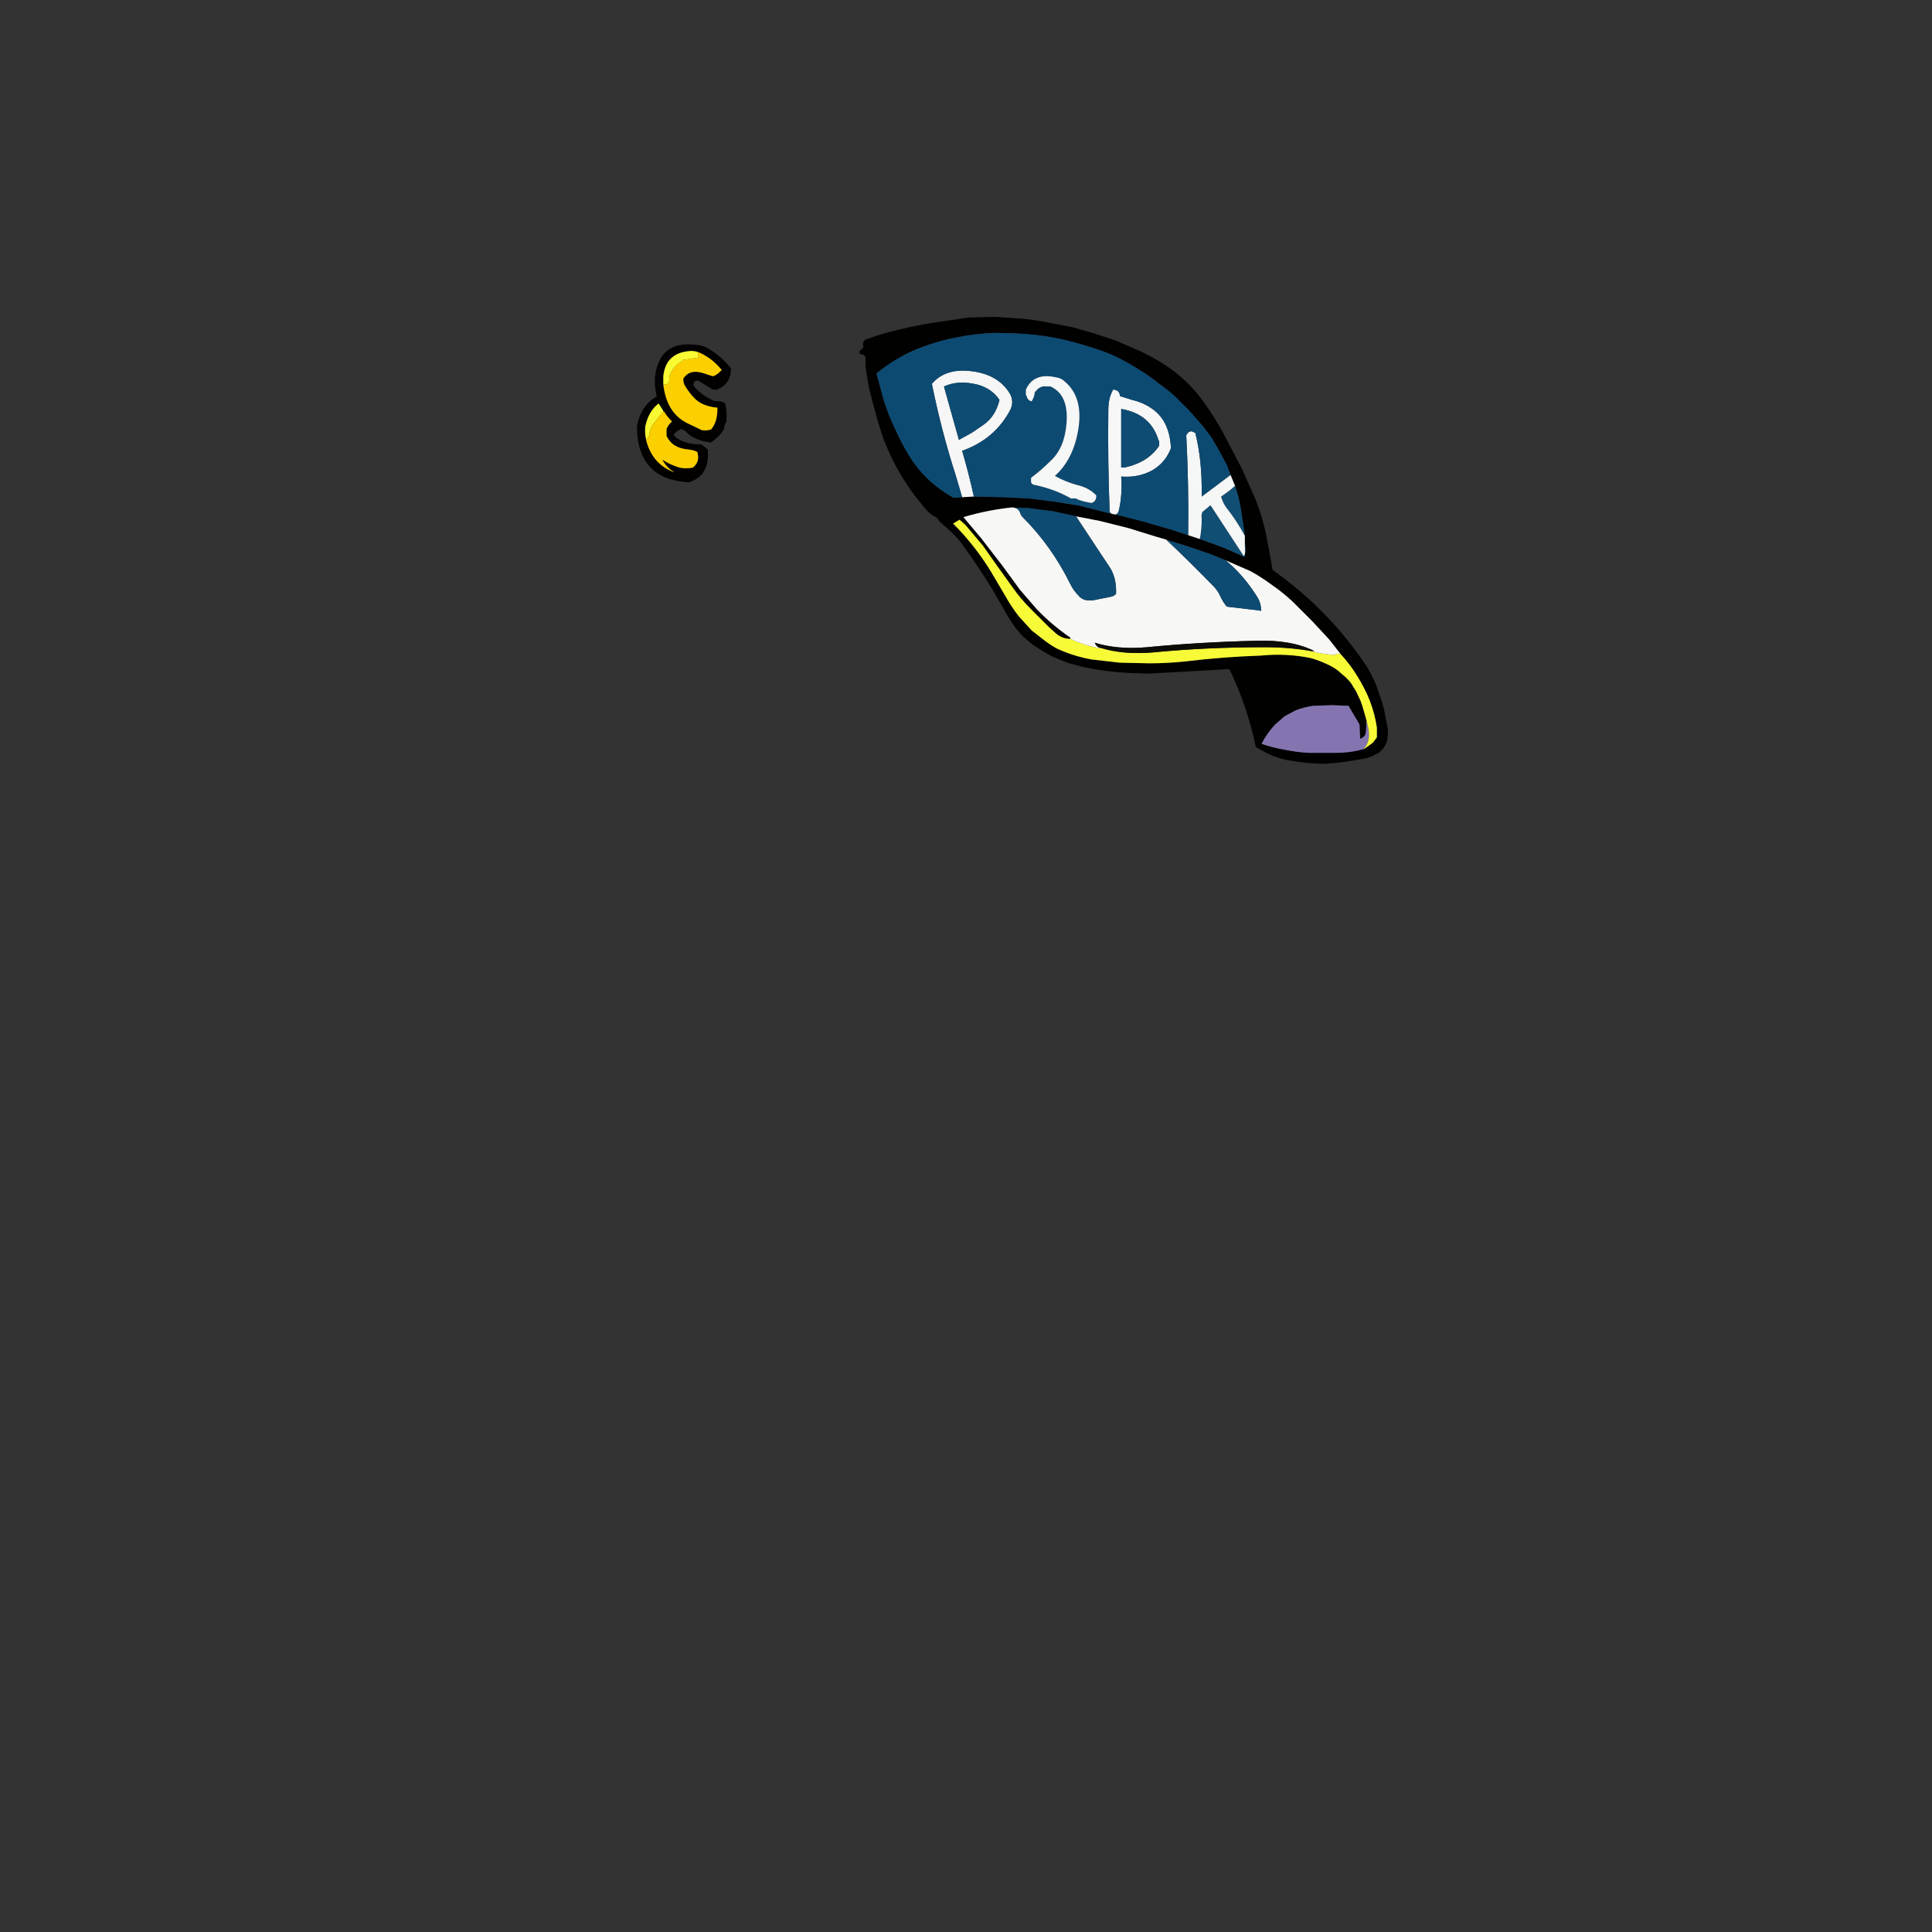 <svg xmlns="http://www.w3.org/2000/svg" xmlns:xlink="http://www.w3.org/1999/xlink" width="3000" height="3000" preserveAspectRatio="none"><rect width="100%" height="100%" fill="#333333" stroke="none"/><defs><g id="a"><path fill="#010100" d="m1951 779-6-14-17-38-31-59q-14-25-31-48-12-16-26-29-15-14-32-25t-36-20l-39-17-33-11-35-10-37-7q-19-4-39-6l-43-3-42 1-40 6q-52 7-102 22l-17 6q-7 3-4 12l-7 7 1 3 1 1 5 1 3 3v13l1 10 4 24 7 27 7 26 8 25q20 54 56 99l10 12q7 9 18 14l4 6 17 15q10 9 18 20 24 33 45 67l29 50 9 13 10 12 15 13 17 11 14 8 24 10 26 7q34 7 69 9l32 1 125-7q28 58 41 121l16 9 11 5 12 4 8 2 13 2q23 4 46 4 20-1 39-4l23-4q7-1 13-4l10-5 7-7 4-6 2-6 1-9v-9l-5-26q-3-15-9-30-4-14-11-27l-7-13q-59-89-147-151l-3-18-8-42-6-23-8-23m-407-262q27 0 53 2 24 2 48 7 23 5 45 12 21 6 41 15 19 9 36 20 17 10 33 23 13 9 25 20l22 22 21 24 13 17 11 19 13 24 6 16 7 17q6 18 9 36l6 41v9l1 10v6l-1 5v3l-34-15-36-13-18-6-28-9-41-12-43-11-6-1-12-3-40-10-37-6-40-5-42-2-44-1-17 1-14 1q-24-13-43-32-15-15-26-33-13-21-23-44-9-19-16-40l-12-44q29-24 63-38 30-12 61-18 29-6 59-7m27 271 26 1 39 5 36 8 36 7 44 11 42 13 17 5 35 11 35 12 22 9 39 17q18 10 34 22 16 11 31 25l31 31 26 28 18 23q14 15 25 33 12 19 20 39 8 21 11 42v15l-6 8-8 6-6 4q-21 6-44 6h-42q-19-1-38-5-18-3-35-9 8-16 21-30l15-13 17-9q13-5 27-7l29-1 26 1 17 29 1 22q5-1 8-6l1-4 1-17v-1l-2-7-4-14-3-9-7-15-8-13q-6-8-14-14-7-7-16-12-15-8-32-13-19-4-39-5-19-1-39 1-59 2-117 9-28 3-56 3l-46-1-44-5q-28-5-54-17-11-6-21-14l-18-14-20-22q-11-14-20-30l-23-39q-25-41-59-75l10-6 9 8 27 32 24 34 23 32q12 17 27 32l29 29 10 9q10 9 23 9v-2q-28-19-52-44l-26-30-27-37-34-44-27-32q37-11 75-15Z"/><path fill="#8475B0" d="m2012 1103-17 9-15 13q-13 14-21 30 17 6 35 9 19 4 38 5h42q23 0 44-6v-1q10-10 7-30l-3-13v1l-1 17-1 4q-3 5-8 6l-1-22-17-29-26-1-29 1q-14 2-27 7Z"/><path fill="#F7FA37" d="m1639 983-10-9-29-29q-15-15-27-32l-23-32-24-34-27-32-9-8-10 6q34 34 59 75l23 39q9 16 20 30l20 22 18 14q10 8 21 14 26 12 54 17l44 5 46 1q28 0 56-3 58-7 117-9 20-2 39-1 20 1 39 5 17 5 32 13 9 5 16 12 8 6 14 14l8 13 7 15 3 9 4 14 2 7 3 13q3 20-7 30v1l6-4 8-6 6-8v-15q-3-21-11-42-8-20-20-39-11-18-25-33-5-2-8 0l-2 1q-17-1-37-6h1q-33-6-73-6-90 0-172 8-47 4-82-7v1q-26-5-47-15-13 0-23-9Z"/><path fill="#F7F7F5" d="m1942 887-39-17q27 22 48 55 8 12 7 24l-2-1-51-6q-6-7-10-16t-11-16q-36-37-73-72l-17-5-42-13-44-11-36-7h-1l37 56 14 21q12 17 11 43-3 4-10 5l-20 4q-20 5-29-7-7-7-12-17-29-59-74-104-3-3-4-7-3-8-13-8-38 4-75 15l27 32 34 44 27 37 26 30q24 25 52 44v2q21 10 47 15v-1h-1q-6-2-8-8 35 11 81 7 82-8 169-10 55-2 91 16h-6q20 5 37 6l2-1q3-2 8 0l-18-23-26-28-31-31q-15-14-31-25-16-12-34-22Z"/><path fill="#0D4B73" d="m1903 870-22-9-35-12-35-11q37 35 73 72 7 7 11 16t10 16l51 6 2 1q1-12-7-24-21-33-48-55Z"/><path fill="#0D4B72" d="M1571 788q10 0 13 8 1 4 4 7 45 45 74 104 5 10 12 17 9 12 29 7l20-4q7-1 10-5 1-26-11-43l-14-21-37-56h1l-36-8-39-5-26-1Z"/><path fill="#0C0C07" d="M1708 1006h1q35 11 82 7 82-8 172-8 40 0 73 6h5q-36-18-91-16-87 2-169 10-46 4-81-7 2 6 8 8Z"/><path fill="#114E74" d="M1927 791q-3-18-9-36h-1q-10 9-21 16 3 10 8 17 16 20 29 44l-6-41Z"/><path fill="#104E74" d="M1880 785h-1l-12 10q-2 5-1 10 0 18-3 32l36 13 34 15v-3l1-5v-6l-1-10v7q1 11-1 15h-1l-51-78Z"/><path fill="#F5F6F6" d="M1856 672h-1q-8-6-13 4 4 75 3 154v1l18 6q3-14 3-32-1-5 1-10l12-10h1l51 78h1q2-4 1-15v-16q-13-24-29-44-5-7-8-17 11-7 21-16h1l-7-17h-1l-44 33q1-56-10-99Z"/><path fill="#F7F7F7" d="M1739 615v-1q-1-9-11-9v1q-7 12-7 31-1 79 2 156 0 4 4 5l6 1q3-2 4-5 6-24 4-54 26 2 47-9 20-11 29-32 2-4 1-7-3-40-30-58-13-9-30-13l-19-6m2 21v-1q46 8 58 49h1v8q-17 26-54 34h-5v-90Z"/><path fill="#0E4C73" d="M1741 635v91h5q37-8 54-34v-8h-1q-12-41-58-49Z"/><path fill="#F6F6F6" d="M1569 636q6-13-1-25-17-28-55-34-44-7-66 19 15 74 37 142l10 34h1l17-1v-1q-8-36-18-70 51-18 75-64m-103-35v-1q22-10 51-3 23 6 35 24-6 25-24 38l-19 13-20 11-23-82Z"/><path fill="#0D4C73" d="M1466 600v1l23 82 20-11 19-13q18-13 24-38-12-18-35-24-29-7-51 3Z"/><path fill="#0C4A72" d="M1597 519q-26-2-53-2-30 1-59 7-31 6-61 18-34 14-63 38l12 44q7 21 16 40 10 23 23 44 11 18 26 33 19 19 43 32l14-1h-1l-10-34q-22-68-37-142 22-26 66-19 38 6 55 34 7 12 1 25-24 46-75 64 10 34 18 70v1l44 1 42 2 40 5 37 6 40 10 12 3q-4-1-4-5-3-77-2-156 0-19 7-31v-1q10 0 11 9v1l19 6q17 4 30 13 27 18 30 58 1 3-1 7-9 21-29 32-21 11-47 9 2 30-4 54-1 3-4 5l43 11 41 12 28 9v-1q1-79-3-154 5-10 13-4h1q11 43 10 99l44-33h1l-6-16-13-24-11-19-13-17-21-24-22-22q-12-11-25-20-16-13-33-23-17-11-36-20-20-9-41-15-22-7-45-12-24-5-48-7m-4 87v-1q12-27 47-19 8 1 14 7 29 25 20 76-8 45-36 70 16 9 34 14 18 4 29 15 2 1 1 5-1 6-7 8-13-2-23-6v-1h-9q-24-14-56-21-4 0-6-4v-7q16-12 30-26 22-20 25-58 4-45-25-58h-12q-7 2-11 8h-1q-1 9-5 15h-1q-6-2-7-9h-1v-8Z"/><path fill="#F6F7F7" d="M1593 605v9h1q1 7 7 9h1q4-6 5-15h1q4-6 11-8h12q29 13 25 58-3 38-25 58-14 14-30 26v7q2 4 6 4 32 7 56 21h9v1q10 4 23 6 6-2 7-8 1-4-1-5-11-11-29-15-18-5-34-14 28-25 36-70 9-51-20-76-6-6-14-7-35-8-47 19Z"/><path fill="#020100" d="M1082 591h2l23 14h8v-1q20-8 20-32-14-18-34-30-7-5-16-6-46-7-61 24-12 25-4 56h-1q-24 14-30 46v1q1 83 83 86v-1q30-10 27-49v-1l-10-8h-1q-28 0-42-14v-1q4-6 12-9l6 3q13 15 39 18h1q12-8 20-20v-1q1-7 4-11v-1q1-16-2-27v-1q-6-4-18-3v-1q-19-8-31-23-1-7 5-8m2-44h1q22 10 36 28h-1q-5 6-12 9h-2l-12-4q-23-8-33 8 0 6 2 10 7 12 16 21 12 12 35 14v1q0 22-10 33h-1q-5 2-13 1l-23-11q-32-16-37-60v-13q4-37 43-39 7 0 11 2m-54 92h1q5 8 12 15v1q-5 4-8 11v11q9 19 34 21 9 1 14 4v1q4 14-7 23-15 3-27-2-11-4-20-10v1q8 13 18 18h-1q-34-13-43-51v-1q-2-8-1-19 5-23 20-35h1l7 11v1Z"/><path fill="#F7F831" d="M1030 639v-1l-7-11h-1q-15 12-20 35-1 11 1 19v1q5-1 6-11 2-10 9-17l12-15Z"/><path fill="#FCCF00" d="M1031 639h-1l-12 15q-7 7-9 17-1 10-6 11 9 38 43 51h1q-10-5-18-18v-1q9 6 20 10 12 5 27 2 11-9 7-23v-1q-5-3-14-4-25-2-34-21v-11q3-7 8-11v-1q-7-7-12-15Z"/><path fill="#FCD000" d="M1039 585v1q2 12-9 11 5 44 37 60l23 11q8 1 13-1h1q10-11 10-33v-1q-23-2-35-14-9-9-16-21-2-4-2-10 10-16 33-8l12 4h2q7-3 12-9h1q-14-18-36-28h-1q-1 5 1 7l1 1-26 4v1q-15 8-21 25Z"/><path fill="#F9FB33" d="M1039 586v-1q6-17 21-25v-1l26-4-1-1q-2-2-1-7-4-2-11-2-39 2-43 39v13q11 1 9-11Z"/></g></defs><use xlink:href="#a"/></svg>